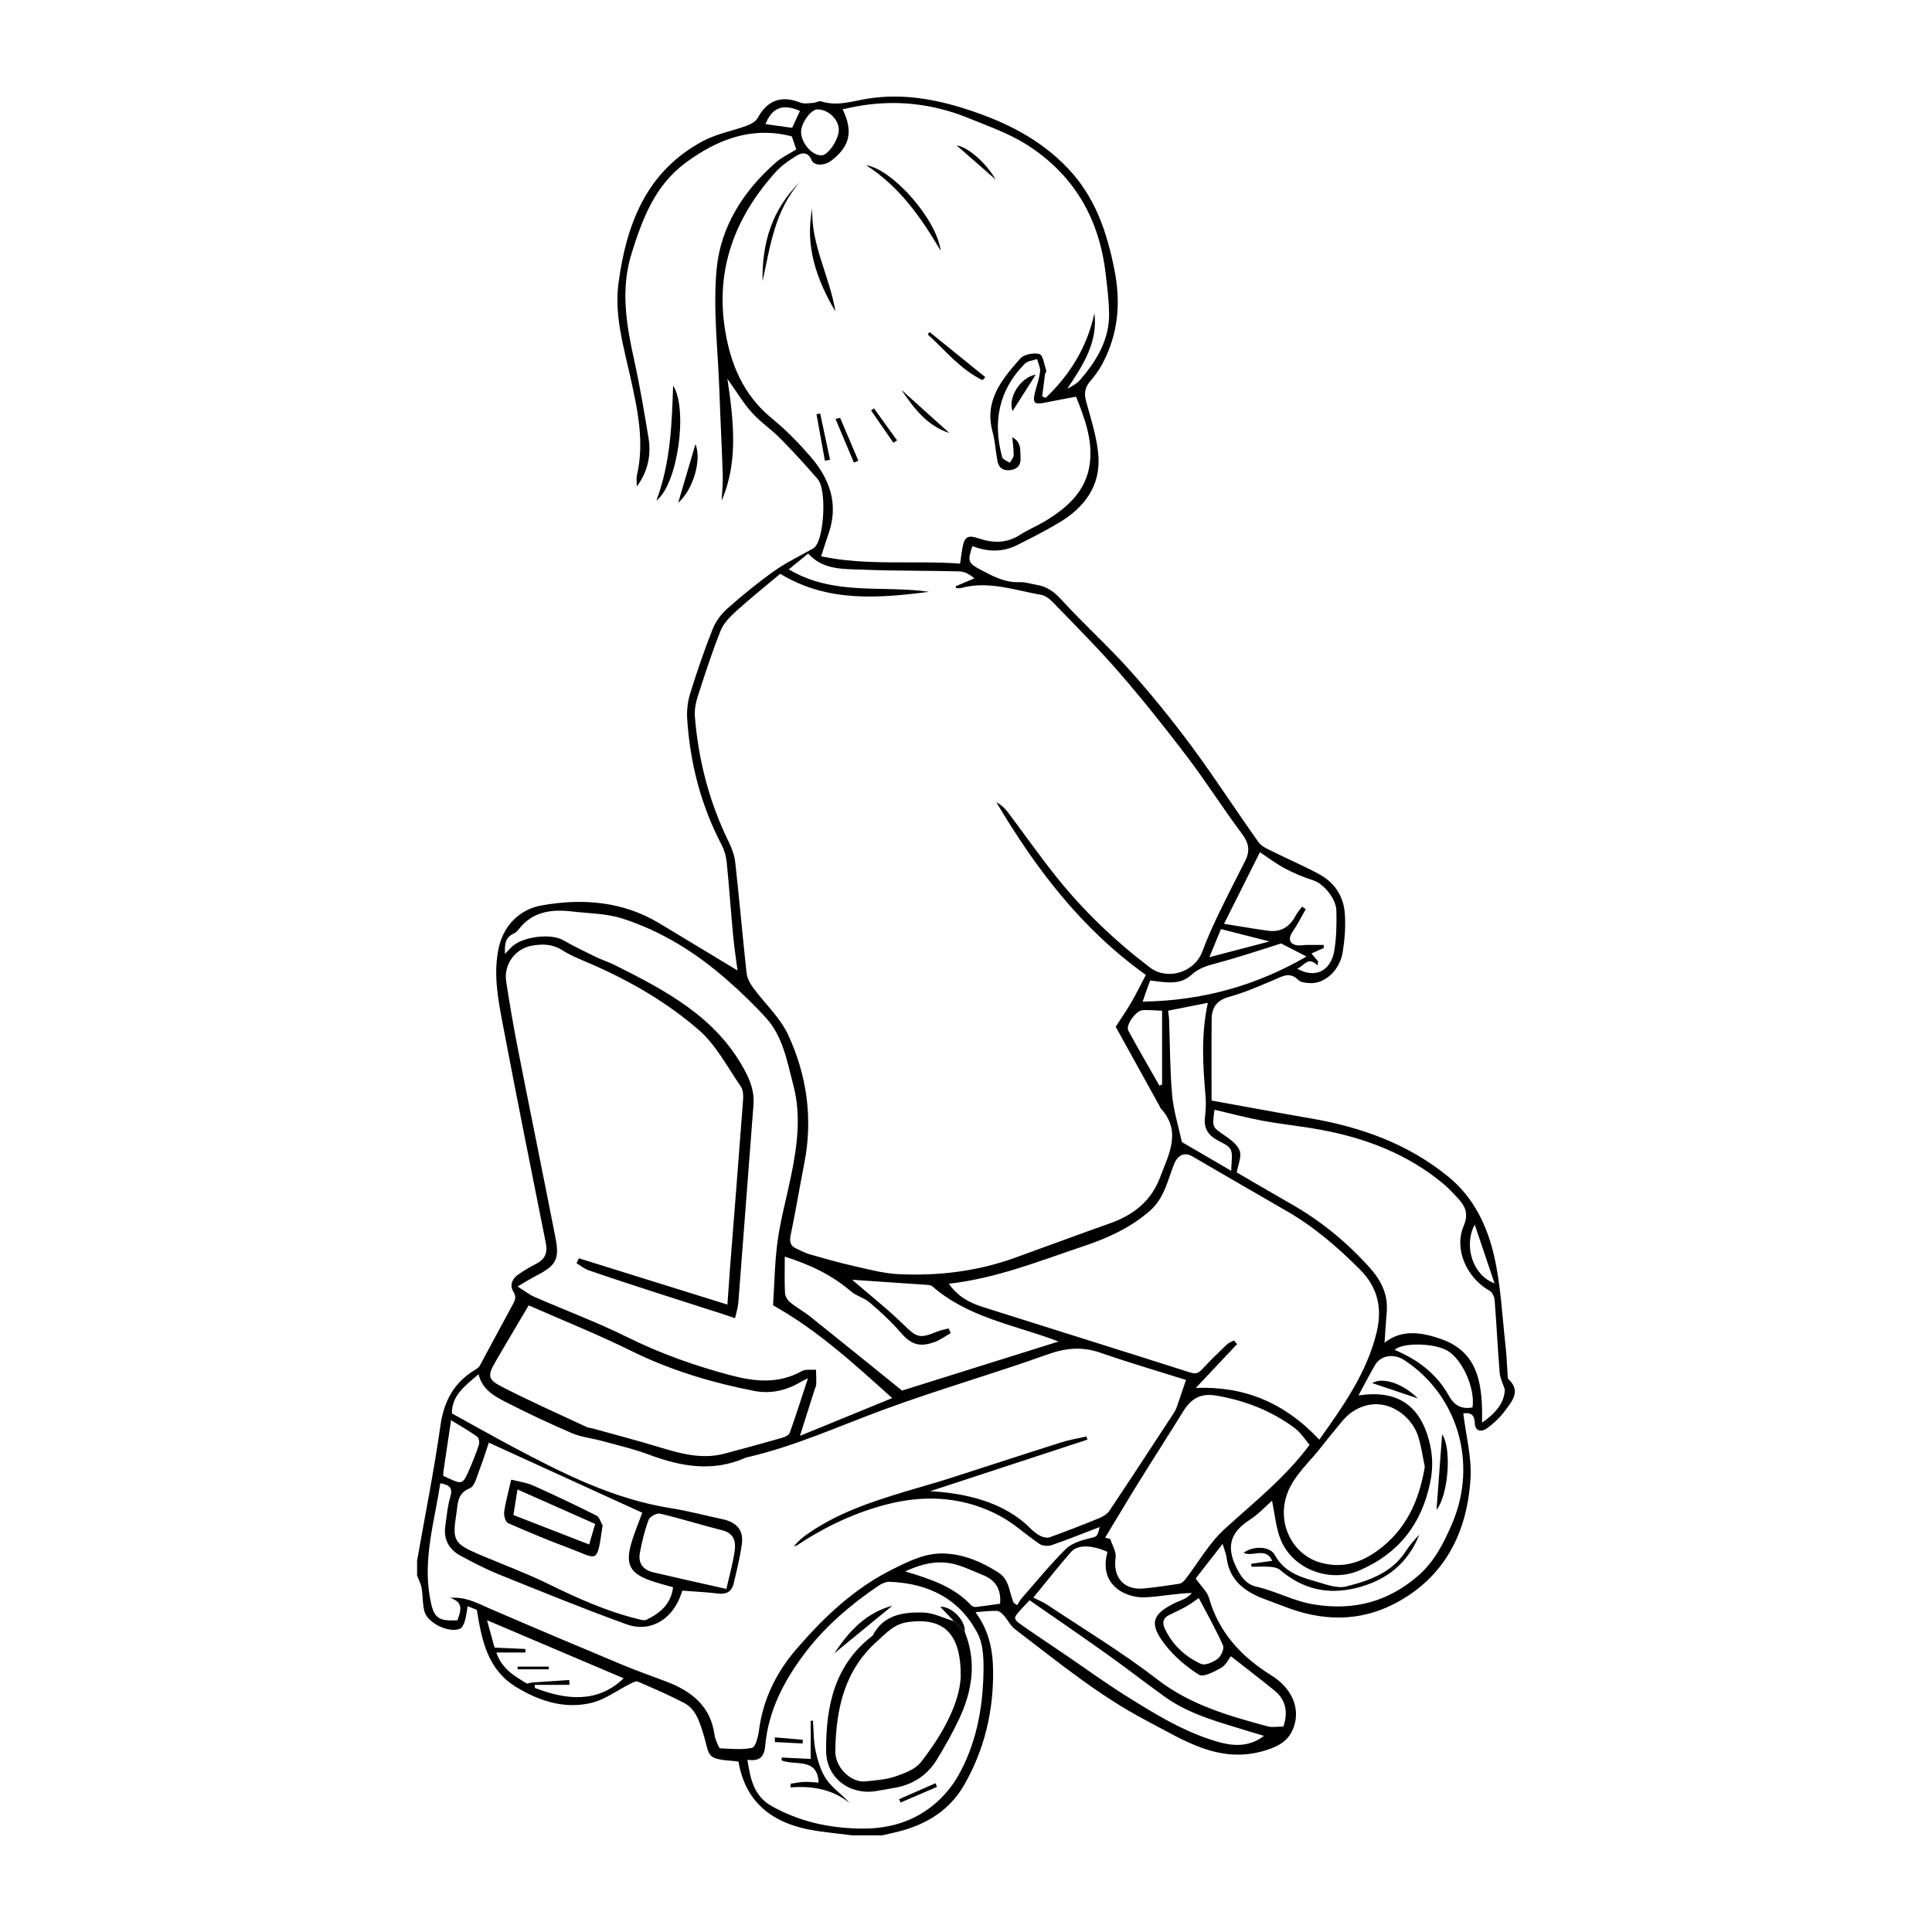 <?xml version="1.0" encoding="UTF-8"?>
<svg xmlns="http://www.w3.org/2000/svg" viewBox="0 0 1000 1000">
  <path d="m215.91 807.66c4.1-23.31 8.77-46.53 12.09-69.95 1.79-12.67 7.04-22.12 17.85-28.66.92-.56 1.96-1.23 2.45-2.12 5.68-10.43 11.21-20.95 16.92-31.37 1.29-2.36 2.29-4.12.51-6.98-2.01-3.23-.73-6.62 2.4-8.8 2.9-2.02 5.94-3.88 9.09-5.46 4.63-2.33 6.38-5.51 5.31-10.86-7.59-37.84-15.14-75.69-22.35-113.6-2.47-12.99-4.95-26.21-2-39.45 2.62-11.76 11.16-19.8 22.05-21.75 21.03-3.77 42.03-2.25 61.11 9.27 13.47 8.13 26.93 16.26 40.41 24.39-.71-5.5-1.68-11.7-2.27-17.94-1.19-12.63-2.05-25.3-3.32-37.92-.31-3.09-1.18-6.34-2.61-9.08-10.73-20.49-16.38-42.36-17.86-65.32-.28-4.35.26-8.99 1.55-13.14 3.49-11.21 7.28-22.34 11.6-33.25 1.58-3.98 4.43-7.86 7.65-10.7 7.82-6.9 15.94-13.55 24.45-19.57 6.31-4.47 13.43-7.79 20.18-11.64.29-.17.52-.46.75-.71 4.78-5.1 6.04-29.63 1.41-35.02-6.2-7.21-12.64-14.23-19.32-21-4.71-4.77-10.42-8.6-14.88-13.57-4.41-4.91-7.82-10.72-12.57-17.4 3.22 21.99 5.72 42.89-3.01 63.14.22-4.39.75-8.79.61-13.17-.47-14.7-1.26-29.38-1.77-44.08-.73-20.98-3.37-42.17-1.39-62.9 2.09-21.85 13.91-40.33 30.65-54.98 3.16-2.77 7.16-4.58 10.56-6.71-.61-1.78-1.37-3.99-2.33-6.78-20.41-5.33-38.44 1.38-55.15 13.82-15.79 11.75-22.21 29.01-27.77 46.78-5.8 18.55-2.73 36.87 1.35 55.26 2.94 13.27 5.16 26.7 7.4 40.12 1.54 9.25-.53 17.85-6.06 25.27 0-2.77-.28-4.29.04-5.67 4.05-17.32.38-34.09-3.34-50.9-3.54-16.02-8.37-31.99-6.17-48.62 4.08-30.76 14.53-58.15 43.92-73.73 6.94-3.68 15.05-5.1 22.52-7.86 2.11-.78 4.62-2.17 5.62-4.01 4.97-9.15 12.24-11.83 22.02-7.96 1.93.76 4.39.32 6.59.19 1.46-.08 3.1-1.18 4.32-.79 8.31 2.69 16.25-.2 24.23-1.45 17.83-2.8 34.93.27 51.75 5.77 19.32 6.32 37.08 15.05 51.52 30.2 14.22 14.92 20.28 32.91 24.18 52.48 3.15 15.78 2.25 30.77-4.44 45.3-1.99 4.32-4.57 8.57-7.72 12.1-3.09 3.47-3.65 6.56-2.45 10.94 2.53 9.29 5.65 18.66 6.34 28.15 1.14 15.7-7.41 26.87-20.47 34.63-7.02 4.17-14.32 7.89-21.62 11.55-7.55 3.78-15.35 3.52-23.12.51-2.61 7.79-2.36 8.75 4.5 12.37 6.23 3.29 12.44 6.63 19.93 6.29 2.91-.13 5.87.92 8.82 1.39 5.36.86 9.13 3.63 12.91 7.77 11.41 12.5 24.05 23.88 35.33 36.48 11.28 12.62 21.98 25.83 32.05 39.44 11.98 16.19 22.89 33.16 34.58 49.56 1.68 2.35 5.05 3.64 7.83 5.03 7.78 3.89 15.82 7.3 23.46 11.43 7.87 4.25 12.63 11.28 13.33 20.13.52 6.63 0 13.47-1.03 20.06-1.49 9.65-9.35 16.73-17.14 16.24-2-.12-4.58-.33-5.81-1.57-4.51-4.59-8.47-1.84-12.86 0-7.55 3.16-15.11 6.52-22.97 8.66-6.45 1.76-9.03 5.55-9.09 11.54-.15 13.6-.05 27.21-.05 42.16 17.81 3.21 34.58 6.36 51.4 9.25 26.12 4.5 50.38 13.18 71.21 30.22 13.25 10.84 20.17 25.61 23.75 41.46 3.39 15 4.05 30.62 5.79 45.98.55 4.82.71 9.68 1.07 14.52.07.92-.12 2.21.4 2.7 6.71 6.3 1.88 11.54-1.77 16.47-2.51 3.4-5.73 6.43-9.14 8.96-2.75 2.04-6.31 1.88-6.44-2.54-.17-5.44-3.24-5.39-5.98-5.12 1.36 11.4 4.45 22.83 3.73 34.01-1.81 28.03-13.52 51.18-39.47 64.59-18.21 9.41-37.27 8.95-56.25 1.64-4-1.54-8.03-2.98-12.02-4.54-9.74-3.81-17.08-9.74-18.49-20.96-.23-1.81-1-3.56-2.06-7.18-5.54 7.11-10.31 13.23-13.96 17.92 2.97 4.21 5.99 6.84 6.9 10.06 5.1 18.09 17.01 30.61 32.37 40.15 11.13 6.91 15.77 18.48 10.52 28.99-2.76 5.52-7.65 7.87-13.43 9.7-23.9 7.56-42.69-5.3-61.96-15.4-24.55-12.87-45.92-30.51-67.87-47.22-2.37-1.8-3.77-4.83-5.81-7.12-.95-1.06-2.34-2.34-3.58-2.39-3.31-.13-6.65.35-11.14.67 7.1 9.51 9.06 19.76 9.16 30.49.19 20.97-4.56 40.8-15 58.96-8.12 14.14-21.34 21.43-36.95 24.81-1.79.39-3.58.83-5.36 1.24h-15.68c-6.04-.75-12.09-1.39-18.1-2.26-23.81-3.47-37.2-15.3-40.71-35.9-.54-.08-1.08-.19-1.64-.23-15.97-1.19-12.85-2.32-16.74-14.72-1.96-6.25-3.84-12.34-9.9-15.49-7.74-4.03-15.77-7.51-23.8-10.96-1.03-.44-2.86.61-4.18 1.26-6.59 3.28-12.79 8.03-19.75 9.72-13.86 3.35-26.88-.8-38.89-8.07-14.77-8.94-17.89-23.66-20.52-40.02-.64-.26-2.61-1.06-4.75-1.93-.53 2.94-.77 5.38-1.47 7.67-.45 1.47-1.26 3.46-2.44 3.97-5.68 2.45-16.77-2.79-18.45-8.92-1.07-3.88-.79-8.12-1.48-12.13-.39-2.22-1.54-4.32-2.34-6.47 0-2.62 0-5.23 0-7.85zm187.96-510.67c-7.66 6.43-15.38 12.6-22.7 19.22-3.23 2.92-6.65 6.35-8.2 10.26-4.49 11.24-8.21 22.8-11.92 34.33-1.05 3.28-1.64 6.97-1.36 10.39 1.88 22.7 7.55 44.39 17.66 64.9 1.62 3.29 2.86 7 3.26 10.63 2.08 18.91 3.73 37.87 5.81 56.79.29 2.67 1.74 5.47 3.37 7.69 6.02 8.23 14.02 15.47 18.19 24.5 9.73 21.06 12.87 43.5 8.28 66.65-2.43 12.26-4.4 24.61-6.99 36.83-.76 3.58-.19 5.73 3.06 7.17 2.2.98 4.34 2.19 6.63 2.84 7.52 2.14 15.04 4.31 22.66 6.03 7.8 1.76 15.68 3.92 23.6 4.29 20.46.96 40.61-1.46 60.02-8.45 16.45-5.93 32.84-12.05 49.33-17.88 12.05-4.26 21.29-11.52 25.86-23.72 4.43-11.84 11.44-23.82.29-35.85-.24-.26-.3-.68-.48-1.01-7.59-13.73-15.18-27.47-22.75-41.15 2.51-3.9 5.45-8.14 8.04-12.58 2.67-4.58 4.99-9.36 7.57-14.25-33.41-23.88-57.08-55.17-77.4-89.41 2.36 1.25 4.3 2.97 5.82 4.99 8.32 11.03 16.26 22.34 24.84 33.15 14.22 17.91 30.68 33.58 48.89 47.46 8.76 6.68 22.94 2.83 27.14-8.45 2.33-6.28 5.06-12.43 7.96-18.47 4.59-9.58 9.47-19.03 14.25-28.53 2.52-5.01 1.78-9.08-1.75-13.78-9.73-12.98-18.41-26.75-28.22-39.67-11.25-14.83-22.86-29.42-35.04-43.49-10.83-12.51-22.58-24.22-34.07-36.15-1.81-1.88-4.21-3.97-6.61-4.38-13.71-2.38-27.25-7.44-41.51-3.53-.78.21-1.67.03-2.52.03-.08-.31-.17-.62-.25-.93l9.72-4.11c-2.46-2.1-5.11-3.54-7.8-3.61-16.6-.42-33.22-.22-49.81-.88-10.07-.4-20.74.3-28.43-8.37-3.48 2.86-6.55 5.37-10.03 8.22 23.31 13.89 48.65 8.08 72.59 11.61-26.47 3.39-52.76 5.48-77.02-9.34zm120.08-70.67c4.84 2.55 4.05 6.76 4.29 10.62.23 3.81-1.61 5.94-5.45 6.39-3.61.43-5.83-1.2-6.49-4.62-.98-5.07-1.22-10.32-2.57-15.28-4.38-16.16 4.92-27.17 14.34-37.84 1.93-2.19 7.01-3.16 9.95-2.32 1.85.53 2.49 5.49 3.5 8.51.19.56-.54 1.37-.64 2.1-.52 3.76-.97 7.53-1.45 11.29.62.25 1.23.5 1.85.75 12.6-12.04 21.43-26.34 25.2-43.83 1.84 15.31-6.07 27.16-14.07 39.13 2.59-1.36 5.08-2.75 6.82-4.77 8.42-9.81 15-20.63 14.84-34.09-.08-7.04-1.02-14.09-1.84-21.1-3.34-28.37-16.58-51.01-40.7-66.32-9.3-5.91-20.04-9.66-30.34-13.85-18.74-7.63-38.18-9.67-58.14-5.97-2.26.42-4.49.95-6.9 1.46 5.57 11.51 3.75 19.19-5.82 26.54-3.57 2.75-8.95 2.85-10.25-.25-1.8-4.26-4.85-4.03-7.65-2.33-3.94 2.39-7.91 5.13-10.96 8.52-20.94 23.27-31.26 50.08-26.17 81.73 2.89 18 9.61 33.84 24.27 45.81 7.19 5.87 13.77 12.63 19.86 19.65 9.91 11.42 14.77 24.43 9.52 39.69-1.29 3.75-2.47 7.54-3.93 12.01 23.8 5.03 47.86 2.03 71.95 3.77.48-3.32.74-5.71 1.17-8.06 1.06-5.89 2.81-6.88 8.42-4.99 7.39 2.5 14.5 2.63 21.4-1.84 4.02-2.6 8.52-4.42 12.64-6.88 11.7-7.02 21.67-15.65 23.5-30.19 1.56-12.44-2.93-23.76-7.11-34.43-5.86 1.11-11.1 2.01-16.29 3.11-5.27 1.12-6.35.09-5.03-5.21.9-3.62 2.24-7.17 2.66-10.84.24-2.09-.96-4.35-1.51-6.53-2.17.77-4.95.93-6.41 2.41-13.51 13.71-16.66 30.14-11.68 48.35.34 1.25 2.59 1.98 3.95 2.94.7-1.31 1.95-2.61 1.98-3.93.07-3.1-.44-6.21-.71-9.32zm89.96 487.93c-14.18-4.46-29.35-8.87-44.25-14.05-9.43-3.28-17.86-2.57-27.32.81-28.01 10.02-56.68 18.22-84.6 28.49-23.69 8.72-46.71 19.28-71.48 24.9-.18.04-.35.13-.52.2-16.95 7.45-33.43 4.48-49.99-1.74-7.8-2.93-16-4.79-24.05-7-5.2-1.43-10.74-1.96-15.64-4.05-11.46-4.9-22.76-10.23-33.86-15.91-6.13-3.14-12.56-6.47-14.51-14.62-6.55 5.84-13.82 10.53-13.79 20.3 10.65 5.85 21.11 11.76 31.7 17.4 25.96 13.81 52.16 27 81.71 31.67 8.98 1.42 17.81 3.79 26.72 5.7 7.33 1.57 10.93 5.72 9.95 12.83-.94 6.88-2.62 13.68-4.24 20.45-.95 3.96-3.54 5.72-7.89 5.2-6.23-.75-12.51-1.04-18.64-1.51-.61 1.61-1.02 2.84-1.52 4.03-4.86 11.52-15.75 17.6-27.31 13.42-22.21-8.03-44.09-16.96-66-25.8-6.89-2.78-13.54-6.23-20.08-9.78-5.95-3.23-8.82-8.46-7.8-15.39.73-4.98 1.1-10.09 2.55-14.86 1.45-4.76-.34-6.37-5.14-7.22-2.97 19.44-8.83 38.32-5.54 58.23 1.88 11.37 3.85 13.29 14.42 12.7 1.64-4.66 3.51-9.39-3.85-11.57 8.02-.78 14.27 2.79 20.86 5.64 22.89 9.91 45.88 19.59 68.9 29.21 7.38 3.08 14.97 5.68 22.44 8.55 12.93 4.96 22.75 12.72 24.71 27.57.22 1.63.96 3.21 1.59 4.77.32.8.91 2.11 1.41 2.12 5.5.17 11.18.92 16.4-.27 1.81-.41 3.17-5.69 3.58-8.9 2.09-16.06 8.84-29.92 19.26-42.04 14.42-16.77 30.12-31.73 50.47-41.76 8.76-4.32 16.89-8.36 26.67-7.86 10.13.51 19.13 4.46 27.58 9.85 5.71 3.64 5.53 10.2 7.83 15.53.12.28.55.42 1.82 1.34.72-1.1 1.41-2.47 2.39-3.59 7.48-8.55 14.7-17.38 22.72-25.4 2.88-2.88 7.57-4.41 11.71-5.44 4.48-1.11 4.62-.54 5.91-6.01-8.53 3.26-16.59 6.53-24.8 9.35-1.86.64-4.73.46-6.3-.59-6.75-4.5-12.78-10.22-19.83-14.12-18.14-10.03-38.03-11.52-57.6-6.77-16.95 4.12-33.02 11.56-47.75 21.37-.6.4-1.37.55-2.07.81 2.13-2.64 4.56-4.67 7.14-6.47 15.47-10.82 33.1-16.69 50.94-22.05 7.31-2.2 14.68-4.22 21.95-6.54 19.52-6.23 38.98-12.65 58.52-18.83 4.23-1.34 8.66-2.04 13-3.03.15.55.3 1.1.45 1.64-27.12 8.9-54.25 17.79-81.37 26.69 17.77.89 38.19 5.49 51.7 19.08 1.57 1.57 3.36 3.06 5.32 4.06 1.39.72 3.46 1.19 4.84.7 8.59-3.1 17.1-6.41 25.55-9.86 1.97-.81 4.16-2.07 5.3-3.77 11.3-16.9 22.41-33.93 33.54-50.94.7-1.07 1.19-2.3 1.62-3.52 1.42-4.05 2.77-8.12 4.55-13.37zm-237.4-39c.51-7.25.89-13 1.34-18.75 2.27-29 4.59-58 6.76-87.01.18-2.35.1-5.29-1.14-7.07-6.95-10.06-12.82-21.55-21.82-29.36-16.32-14.15-35.15-25.12-55.1-33.83-5.29-2.31-10.78-4.39-15.61-7.46-5.06-3.21-10.23-3.24-15.55-2.31-8.71 1.51-14.73 9.68-13.4 18.43 1.78 11.8 3.82 23.57 6.12 35.28 6.39 32.56 13.07 65.06 19.43 97.62 2.16 11.06.22 14.27-9.96 19.5-2.86 1.47-5.58 3.22-9.69 5.61 3.83 2.38 6.13 4.23 8.75 5.37 16.04 6.99 32.49 13.12 48.14 20.88 17.16 8.51 34.94 14.78 53.36 19.68 12.64 3.36 24.85 4.56 36.89-2.14 1.97-1.1 4.86-.55 7.33-.76.06 2.5.22 5.01.12 7.5-.04 1.08-.63 2.14-.96 3.2-2.34 7.38-4.68 14.76-7.47 23.57 16.39-6.71 31.43-12.87 47.75-19.55-19.99-17.99-38.83-35.27-61.67-48.02.74-11.19.85-22.41 2.38-33.43 1.53-11.01 4.51-21.82 6.78-32.74 3.29-15.82 5.56-31.81 1.36-47.69-3.22-12.16-5.28-25.11-14.15-34.9-6.37-7.03-13.27-13.63-20.41-19.88-15.99-13.99-33.87-25.15-54.14-31.62-8-2.55-16.84-2.53-25.31-3.54-10.82-1.3-20.94-.3-28.23 9.29-.66.87-1.59 1.69-2.57 2.13-4.51 2.03-4.62 5.78-4.48 10.52 1.53-1.61 2.49-2.74 3.57-3.74 5.77-5.34 20.22-7.01 26.46-3.44 5.54 3.16 11.29 5.95 17.03 8.74 3.18 1.55 6.61 2.59 9.77 4.17 26.29 13.18 52.24 26.73 67.11 54.2 3.12 5.77 5.22 11.41 4.71 18.03-2.66 34.21-5.19 68.43-7.86 102.64-.21 2.68-1.13 5.3-1.72 7.95-2.26-.78-4.51-1.6-6.78-2.33-12.05-3.87-24.12-7.68-36.15-11.59-10.98-3.57-21.96-7.15-32.87-10.92-2.23-.77-4.16-2.41-6.22-3.65.41-.85.81-1.69 1.22-2.54 25.41 7.92 50.82 15.84 76.89 23.96zm306.36 69.9c12.13-17.02 24.64-34.5 29.72-55.72 2.83-11.81.87-22.81-8.69-32.35-11.58-11.57-23.72-22.09-37.92-30.24-16.32-9.36-32.56-18.87-48.84-28.31-4.04-2.34-7.52-.71-9.41 3.99-3.36 8.38-5.08 17.59-12.35 24.02-9.99 8.83-21.92 14.28-34.25 18.39-22.73 7.58-45.07 16.7-70 19.53 4.6 6.67 10.78 9.88 17.47 12.01 35.85 11.38 71.77 22.53 107.59 33.97 2.96.94 4.31.14 6.13-1.82 4.06-4.36 8.33-8.54 12.64-12.67 1-.96 2.47-1.43 3.73-2.12.54.63 1.07 1.26 1.61 1.89-7.25 7.71-14.51 15.42-21.35 22.68 24.7-1.02 45.82 7.41 63.89 26.75zm96.05-25.9c-.93-2.93-2.45-5.81-2.7-8.79-1.03-12.46-1.6-24.95-2.58-37.41-.13-1.72-1.17-4.12-2.53-4.88-11.72-6.57-18.69-21.36-13.56-33.5 3.03-7.17.4-10.95-3.72-15.31-2.17-2.3-4.35-4.63-6.78-6.65-18.55-15.46-40.32-23.71-63.75-28-9.89-1.81-19.93-2.8-29.82-4.63-8.34-1.54-16.57-3.76-24.87-5.68-1.25 9.16-1.1 8.94 5.17 13.25 3.1 2.13 6.78 4.82 7.91 8.05 1.06 3.05-.88 7.15-1.55 11.15 9 5.23 18.63 10.91 28.35 16.44 15.21 8.67 28.54 19.61 40.27 32.62 6.03 6.69 9.8 13.98 9 23.22-.47 5.42-.77 10.85-1.12 15.88 9.38-7.57 20.41-5.05 29.61-1.8 19.82 7 21.15 24.99 20.86 43.17 7.68-5.34 11.49-10.59 11.81-17.13zm-360.73-5.87c-1.97 1.01-3.08 1.51-4.11 2.12-7.36 4.34-15.47 6.06-23.68 4.45-21.97-4.31-43.26-10.65-63.51-20.65-17.45-8.61-35.56-15.87-53.23-23.65-5.89 9.98-11.74 19.7-17.4 29.53-3.77 6.55-3.81 8.79 2.85 12.25 14.65 7.61 29.79 14.28 44.76 21.29.82.38 1.83.34 2.72.59 11.43 3.18 22.91 6.2 34.27 9.63 11.14 3.37 22.24 6.57 33.97 3.5 10.07-2.64 20.11-5.41 30.12-8.27 1.43-.41 3.4-1.33 3.81-2.49 3.22-9.06 6.13-18.23 9.44-28.3zm153.82 82.53 2.64.65c1.01 3.22 3.23 6.62 2.79 9.63-1.48 10.27 4.25 17.03 14.7 15.99 6.12-.61 12.22-1.47 18.29-2.45 1.16-.19 2.37-1.32 3.15-2.33 6.68-8.66 12.18-18.58 20.12-25.84 15.07-13.78 31.22-26.36 44.14-43.7-2.28-2.63-4.47-6.27-7.62-8.62-11.99-8.97-25.66-14.28-40.34-16.83-8.38-1.46-13.22 1.25-17.67 8.46-7.54 12.22-15.34 24.28-22.9 36.48-5.86 9.46-11.53 19.03-17.29 28.55zm-185.14 114.93c1.55 10.24 3.37 18.93 12.83 24.16 13.98 7.72 28.67 11.06 44.69 11.46 14.54.36 27.38-3.01 38.43-11.92 5.22-4.21 9.93-9.7 13.22-15.55 8.85-15.73 12.39-33.18 12.95-51.05.23-7.51.32-16.11-2.96-22.44-9.31-17.97-25.61-26.05-45.58-26.75-1.86-.06-4.01.86-5.61 1.94-14.47 9.79-27.75 21.11-38.27 35.02-10.64 14.06-18.85 29.61-20.47 47.7-.47 5.31-2.29 8.48-9.24 7.44zm350.61-151.65c-1.14-5.35-1.82-10.75-3.47-15.83-3.83-11.81-19.28-22.74-34.33-12.4-3.79 2.6-6.56 6.74-9.62 10.33-3.48 4.08-6.63 8.45-10.17 12.48-7.37 8.38-15.15 16.3-15.38 28.71-.23 12.25 7.69 23.43 19.45 26.47 10.74 2.78 20.03.16 28.9-6.24 14.93-10.78 21.65-25.86 24.63-43.51zm-484.47-12.47c-1.42 4.17-2.92 9.15-4.81 13.97-1.35 3.44-2.46 8.61-5.02 9.63-6.74 2.69-6.16 8.25-6.96 13.2-2.23 13.91-1.21 15.46 11.87 21.1.86.37 1.73.7 2.58 1.06 10.98 4.64 22.19 8.81 32.88 14.05 15.1 7.4 30.33 14.31 46.73 18.29 1.39.34 3.14.92 4.24.4 7.13-3.43 12.84-8.17 13.86-16.87-4.43-1.31-8.81-2.29-12.94-3.9-8.89-3.46-11.44-7.79-9.17-16.96 1.58-6.38 4.31-12.47 6.18-17.71-26.19-11.96-52.73-24.08-79.44-36.27zm213.91-26.96c26.89-8.43 54.29-17.02 81-25.39-.14-.05-1.34-.5-2.55-.95-21.56-7.88-44.83-11.84-62.89-27.7-.6-.53-1.71-.62-2.6-.68-13.28-.93-26.56-1.81-38.82-2.64-.4-.34.4.32 1.18.99 8.55 7.4 17.48 14.43 25.54 22.34 6.57 6.44 8.19 7.31 16.94 3.63 1.99-.84 4.18-1.2 6.28-1.78.37.81.74 1.63 1.11 2.44-2.78 1.57-5.41 3.56-8.37 4.62-8.13 2.92-12.39 1.08-17.71-5.1-4.82-5.6-10.38-10.63-16-15.46-2.76-2.37-6.79-3.27-9.55-5.64-9.66-8.31-20.73-13.74-34.28-18.01 0 6.69-.19 12.81.13 18.89.09 1.67 1.36 3.7 2.71 4.8 3.3 2.7 7.13 4.77 10.46 7.44 15.95 12.75 31.81 25.61 47.41 38.21zm236.22 2.52c19.82-3.03 31.63 4.81 36.56 23.44 1.88 7.09 2.12 13.98.62 21.36-4.43 21.78-16.43 37.12-36.77 45.8-15.18 6.48-34.06-.48-40.47-15.52-2.72-6.39-3.2-13.73-4.68-20.6-3.24 2.83-7.05 7.02-11.65 9.99-9.78 6.32-12.2 13.64-6.85 24.51 2.56 5.19 5.13 8.79 10.68 10.07 10.13 2.34 19.15 7.5 29.81 9.18 20.72 3.27 38.24-1.54 53.71-14.96 8.35-7.25 13.28-16.99 17.55-27 13.28-31.13 2.99-66.25-24.7-84.51-5.47-3.6-12.17-2.63-15.2 2.49-2.93 4.95-5.53 10.1-8.6 15.76zm-168.32 104.64c2.46 1.24 5.05 2.24 7.3 3.74 19.06 12.71 38.78 24.58 56.86 38.57 17.18 13.28 36.95 18.86 57.07 24.31 2.57.7 5.49.1 8.21.1 2.67-7.47 1.15-14.01-4.59-18.65-7.46-6.02-15.06-11.84-22.55-17.71-1.24 1.54-2.66 4.64-5.07 6-3.53 1.99-9.17 4.99-11.43 3.57-6.62-4.14-12.92-9.55-17.7-15.74-8.38-10.86-6.6-15.83 5.86-21.71 1.68-.79 3.49-1.36 5.1-2.27 1.15-.65 2.06-1.72 3.08-2.61-8.53.21-16.53 1.95-24.59 2.27-4.25.17-9.21-1.18-12.78-3.5-7.19-4.67-8.55-12.14-6.34-20.04-8.08-3.62-15.5-3.85-18.83-.02-6.7 7.69-13.02 15.71-19.59 23.71zm136.58-325.56c9.37 5.32 17.5 1.27 19.26-9.42 1.11-6.75 1.21-13.74 1.05-20.61-.15-6.4-6.85-14.02-11.86-15.63-5.07-1.62-10.07-3.69-14.77-6.19-4.65-2.47-8.89-5.73-12.94-8.4-6.14 12.25-11.94 23.81-18.58 37.05 8.33 1.33 15.54 2.59 22.78 3.59 6.45.88 11.12-1.85 14.17-7.6.92-1.74 2.26-3.25 3.41-4.87.65.43 1.3.87 1.94 1.3-2.23 3.88-4.21 7.93-6.76 11.58-2.28 3.27-1.97 6.15 1.62 7.01 1.74.42 3.68-.05 5.53-.07 2.97-.03 5.94 0 8.91 0-.01.54-.02 1.08-.03 1.62-2.15.95-4.29 1.89-6.33 2.79 1.47 1.75 2.46 2.92 3.44 4.09-.09.69-.17 1.39-.26 2.08-5.2-5.05-6.89.43-10.58 1.68zm-17.15 397.12c-2.59-.78-4.87-1.43-7.13-2.14-15.27-4.77-30.96-8.57-44.25-18.11-10.14-7.29-20-14.97-30.17-22.22-13.16-9.37-26.5-18.49-39.79-27.72-1.77 1.89-2.93 3.09-4.06 4.32-4.66 5.1-4.73 5.21.77 9.07 7.32 5.12 14.78 10.04 22.17 15.07 10.15 6.91 20.09 14.17 30.49 20.69 14.83 9.29 29.72 18.58 46.7 23.72 8.63 2.61 17.04 3.55 25.27-2.67zm-278.25-76.05c1.74-7.8 3.43-13.71 4.28-19.74.69-4.85-.4-9.08-6.36-10.59-10.79-2.72-21.43-6.08-32.26-8.64-1.71-.4-5.32 1.54-5.93 3.19-2.06 5.51-3.44 11.32-4.53 17.13-1 5.37 1.75 8.86 7 10.08 12.21 2.85 24.44 5.56 37.8 8.58zm228.62-299.27c.19 1.71.45 3.16.5 4.62.49 13 .43 26.05 1.58 38.99.73 8.13 3.25 16.1 5.01 24.14.06.28.51.5.82.68 7.79 4.54 15.59 9.08 24.78 14.43 0-4.8.88-8.32-.27-10.93-.96-2.16-4.22-3.44-6.66-4.75-4.72-2.53-7.32-6.02-6.72-11.66.39-3.68.67-7.44.35-11.11-1.39-15.91-2.44-31.79 1.18-48.52-6.98 1.39-13.45 2.68-20.57 4.09zm-327.87 348.91.09 1.58c16.62 6.48 32.7 7.8 45.99-4.96-22.62-9.61-46.32-19.69-70.74-30.07 1.51 5.52 2.8 10.24 3.88 14.17 5.93.27 10.96.49 16 .72v1.82h-15.06c2.89 8.59 9.38 12.09 15.47 15.91.66.42 1.98-.28 3-.36 6.42-.46 12.84-.89 19.27-1.32.04.84.09 1.67.13 2.51zm386.35-383.73c-11.01 3.42-22.21 7.26-33.62 10.27-4.83 1.27-9.02 2.5-12.92 6.08-6.02 5.53-13.8 3.66-21.24 2.82-.68 1.83-1.33 3.56-1.95 5.29-.58 1.63-1.11 3.28-1.91 5.64 30.88-.49 58.58-8.17 84.79-23.34-5.3-2.73-9.43-4.85-13.16-6.77zm-42.61 338.8c-1.48 1.01-3.89 2.87-6.5 4.37-2.88 1.66-5.96 2.97-8.94 4.47-3.13 1.57-3.54 4-2.15 6.98 3.94 8.45 10.51 14.47 18.72 18.27 2.12.98 6.33-.87 8.66-2.64 1.76-1.34 3.5-5.26 2.76-6.92-3.9-8.67-8.6-16.98-12.55-24.54zm-151.93-13.78c12.59 3.86 24.88 7.62 34.11 17.53.53.57 1.64.98 2.42.89 4.22-.47 8.41-1.12 12.55-1.69.66-7.38-2.26-12.2-8.77-14.79-5.01-1.99-9.91-4.49-15.11-5.76-8.74-2.13-17.14.03-25.2 3.81zm293.6-84.86c1.53-9.95-5.39-25.27-13.28-29.56-7.07-3.85-22.91-4.1-27.05-.25 11.84 4.92 21.73 12.32 27.97 23.52 2.89 5.18 6.36 7.3 12.35 6.29zm-162.1-166.66 1.44-.45v-38.26c-2.29-.11-3.74-.21-5.19-.25-1.68-.04-3.36-.15-5.03 0-3.39.3-8.76 7.79-7.28 10.52 5.2 9.56 10.68 18.98 16.05 28.45zm-370.59 202.12c1.21.53 2.07.87 2.9 1.27 6.48 3.08 7.25 2.9 10.03-3.4 2.02-4.59 3.9-9.26 5.49-14.01.41-1.22-.01-3.6-.91-4.24-4.16-2.95-8.62-5.47-13.52-8.49-1.43 9.64-2.71 18.22-3.98 26.81-.08.54-.01 1.1-.01 2.06zm195.73-683.52c3.5-.1 9.06-8.37 8.97-13.35-.1-5.39-5.46-10.45-11.08-10.46-3.41 0-8.56 7.21-8.45 11.83.14 5.71 5.77 12.11 10.57 11.97zm231.92 406.85c-9.39-2.38-17-4.32-25.17-6.4-1.63 3.98-3.47 8.46-5.96 14.55 11.13-2.91 20.5-5.37 31.13-8.15zm116.45 176.93c-3.64-10.76-6.95-20.56-10.26-30.37-6 11.36-.69 26.51 10.26 30.37zm-377.37-599.98c4.85.67 9.36 1.3 13.82 1.92 1.3-2.8 2.67-5.77 4.05-8.74-8.86-3.86-14.35-1.86-17.87 6.82z"></path>
  <path d="m339.77 259.08c7.34-19.87 7.98-39.4 8.63-59.5 7.8 12.09 2.44 50.99-8.63 59.5z"></path>
  <path d="m359.96 229.93c3.32 7.75-1.02 23.46-8.94 30.32 3.16-10.73 6.02-20.43 8.94-30.32z"></path>
  <path d="m420.45 107.66c-.86 18.93 9.07 35.5 11.96 53.59-9.78-16.59-15.9-34-11.96-53.59z"></path>
  <path d="m486.9 129.81c-10.45-17.75-21.47-33.27-38.6-44.31 13.81 2.19 36.54 28.02 38.6 44.31z"></path>
  <path d="m394.7 145.54c-.37-19.7 4.9-37.34 19.5-51.44-13.18 14.63-15.51 33.3-19.5 51.44z"></path>
  <path d="m508.52 196.76c-11.41-5.52-19.22-15.38-28.33-23.67.33-.4.65-.8.98-1.2 9.61 7.77 19.21 15.55 28.82 23.32-.49.52-.97 1.03-1.46 1.55z"></path>
  <path d="m491.38 224.12c-11.58-3.72-18.36-12.87-24.83-22.36 8.28 7.45 16.55 14.91 24.83 22.36z"></path>
  <path d="m536.09 193.91c-4.15 6.54-7.98 12.56-11.99 18.88-2.59-7.04 4.16-17.55 11.99-18.88z"></path>
  <path d="m434.83 216.25c3.15 7.4 6.3 14.8 9.45 22.2-.77.33-1.54.65-2.3.98-3.17-7.53-6.35-15.07-9.52-22.6l2.37-.57z"></path>
  <path d="m426.98 238.48c-1.45-8.02-2.9-16.05-4.36-24.07.63-.13 1.27-.26 1.9-.39 1.7 7.98 3.4 15.96 5.11 23.94-.88.17-1.77.35-2.65.52z"></path>
  <path d="m515.39 92.98c-6.8-5.96-13.61-11.92-20.22-17.7 5.45.65 14.82 8.45 20.22 17.7z"></path>
  <path d="m462.4 229.16c-3.84-5.57-7.69-11.13-11.53-16.7l1.51-1.07c3.98 5.52 7.96 11.04 11.94 16.56-.64.4-1.28.81-1.92 1.21z"></path>
  <path d="m499.37 844.68c6.37 15.82 3.78 31.08-3.31 45.86-3.29 6.87-7.09 13.53-11.04 20.06-5.11 8.45-12.79 13.33-22.57 14.88-3.13.49-6.23 1.18-9.36 1.64-13.58 2.02-25.41-7.07-25.49-20.81-.14-23.03 4.24-44.62 24.11-59.74 5.55-10.82 15.81-12.19 26.1-11.93 5.34.14 10.61 2.89 15.91 4.47l5.64 5.58zm-2.1 23.43c.28-23.21-9.31-31.02-27.37-28.51-7.27 1.01-11.22 5.76-15.96 9.97-17.02 15.1-21.2 35.28-21.6 56.6-.17 8.83 8.25 16.64 15.59 15.87 5.16-.54 10.5-.86 15.34-2.5 4.8-1.62 10.44-3.69 13.35-7.41 11.22-14.35 19.86-30.13 20.65-44.02z"></path>
  <path d="m419.61 910.42v-19.73c.39-.02.78-.05 1.17-.07.42 5.29.27 10.7 1.41 15.83 1.13 5.1 2.73 10.48 5.65 14.68 3.1 4.46 7.99 7.67 11.94 12.1-8.96-7.15-19.41-8.96-30.62-8.07.05-.65.1-1.3.15-1.95 2.33-.31 4.64-.81 6.98-.89 2.55-.08 5.11.22 7.44.35-.69-13.35-12.27-8.54-19.22-11.52.05-.48.11-.97.16-1.45 4.85.23 9.69.47 14.93.72z"></path>
  <path d="m431.91 855.7c7.58-11.6 16.52-20.99 29.97-24.59-9.86 8.09-19.79 16.24-29.97 24.59z"></path>
  <path d="m499.37 844.68c-1.88-1.86-3.76-3.72-5.64-5.58-2.39-2.52-4.78-5.03-7.06-7.43 5.79-.37 13.17 7.04 12.7 13.01z"></path>
  <path d="m465.38 931.25c6.27-2.75 12.54-5.5 18.8-8.25.27.63.54 1.25.81 1.88-6.29 2.7-12.57 5.41-18.86 8.11-.25-.58-.5-1.16-.75-1.74z"></path>
  <path d="m401.11 899.25c4.81.42 9.62.85 14.43 1.27-.04.64-.07 1.27-.11 1.91-4.8-.25-9.6-.49-14.39-.74.02-.82.05-1.63.07-2.45z"></path>
  <path d="m264.59 765.86c3.63.94 7.75 1.45 11.37 3.06 11.04 4.91 21.95 10.13 32.76 15.54 1.5.75 2.14 3.23 3.12 4.95.15.27-.03.73-.08 1.1-2.83 19.65-2.35 16.34-17.35 10.74-10.62-3.96-21.1-8.3-31.45-12.9-1.31-.58-2.27-3.9-2.01-5.76.74-5.25 2.21-10.4 3.65-16.74zm1.16 18.32c13.44 5.23 26.06 10.14 39.2 15.25 1.24-4.25 2.29-7.85 3.1-10.65-13.81-6.12-26.78-11.87-40.21-17.83-.81 5.11-1.44 9.11-2.09 13.22z"></path>
  <path d="m647.59 809.43c3.48-.5 6.95-1 10.92-1.57-3.39-7.42-10.31-1.76-14.81-4.13 4.97-3.75 13.65-3.5 16.16 1.14 4.36 8.06 11.81 11.05 19.76 13.25 5.64 1.56 12.01 4.31 17.17 3.02 11.84-2.96 23.72-7.06 30.96-18.4 1.95-3.06 4.39-5.81 6.9-8.41-6.04 15.08-17.28 23.87-32.92 27.66-14.7 3.57-27.59.49-39.04-9.32-1.24-1.07-3.28-1.53-4.99-1.66-3.28-.26-6.6-.07-9.91-.07-.07-.5-.13-.99-.2-1.49z"></path>
  <path d="m746.44 742.44c5.04 7 3.31 31.29-2.91 39.05.94-12.56 1.97-26.41 2.91-39.05z"></path>
  <path d="m733.9 723.84c-8.06-2.71-16.35-5.5-23.67-7.97 5.38-3.14 15.44-.13 23.67 7.97z"></path>
  <path d="m284 864.03h-16.07c0-.46-.01-.93-.02-1.39h16.18z"></path>
  <g fill="none">
    <path d="m329.59 251.85 43.9 7.36"></path>
    <path d="m422.6 239.01 19.38.41 47.83-15.4 27.63-26.23"></path>
  </g>
</svg>
